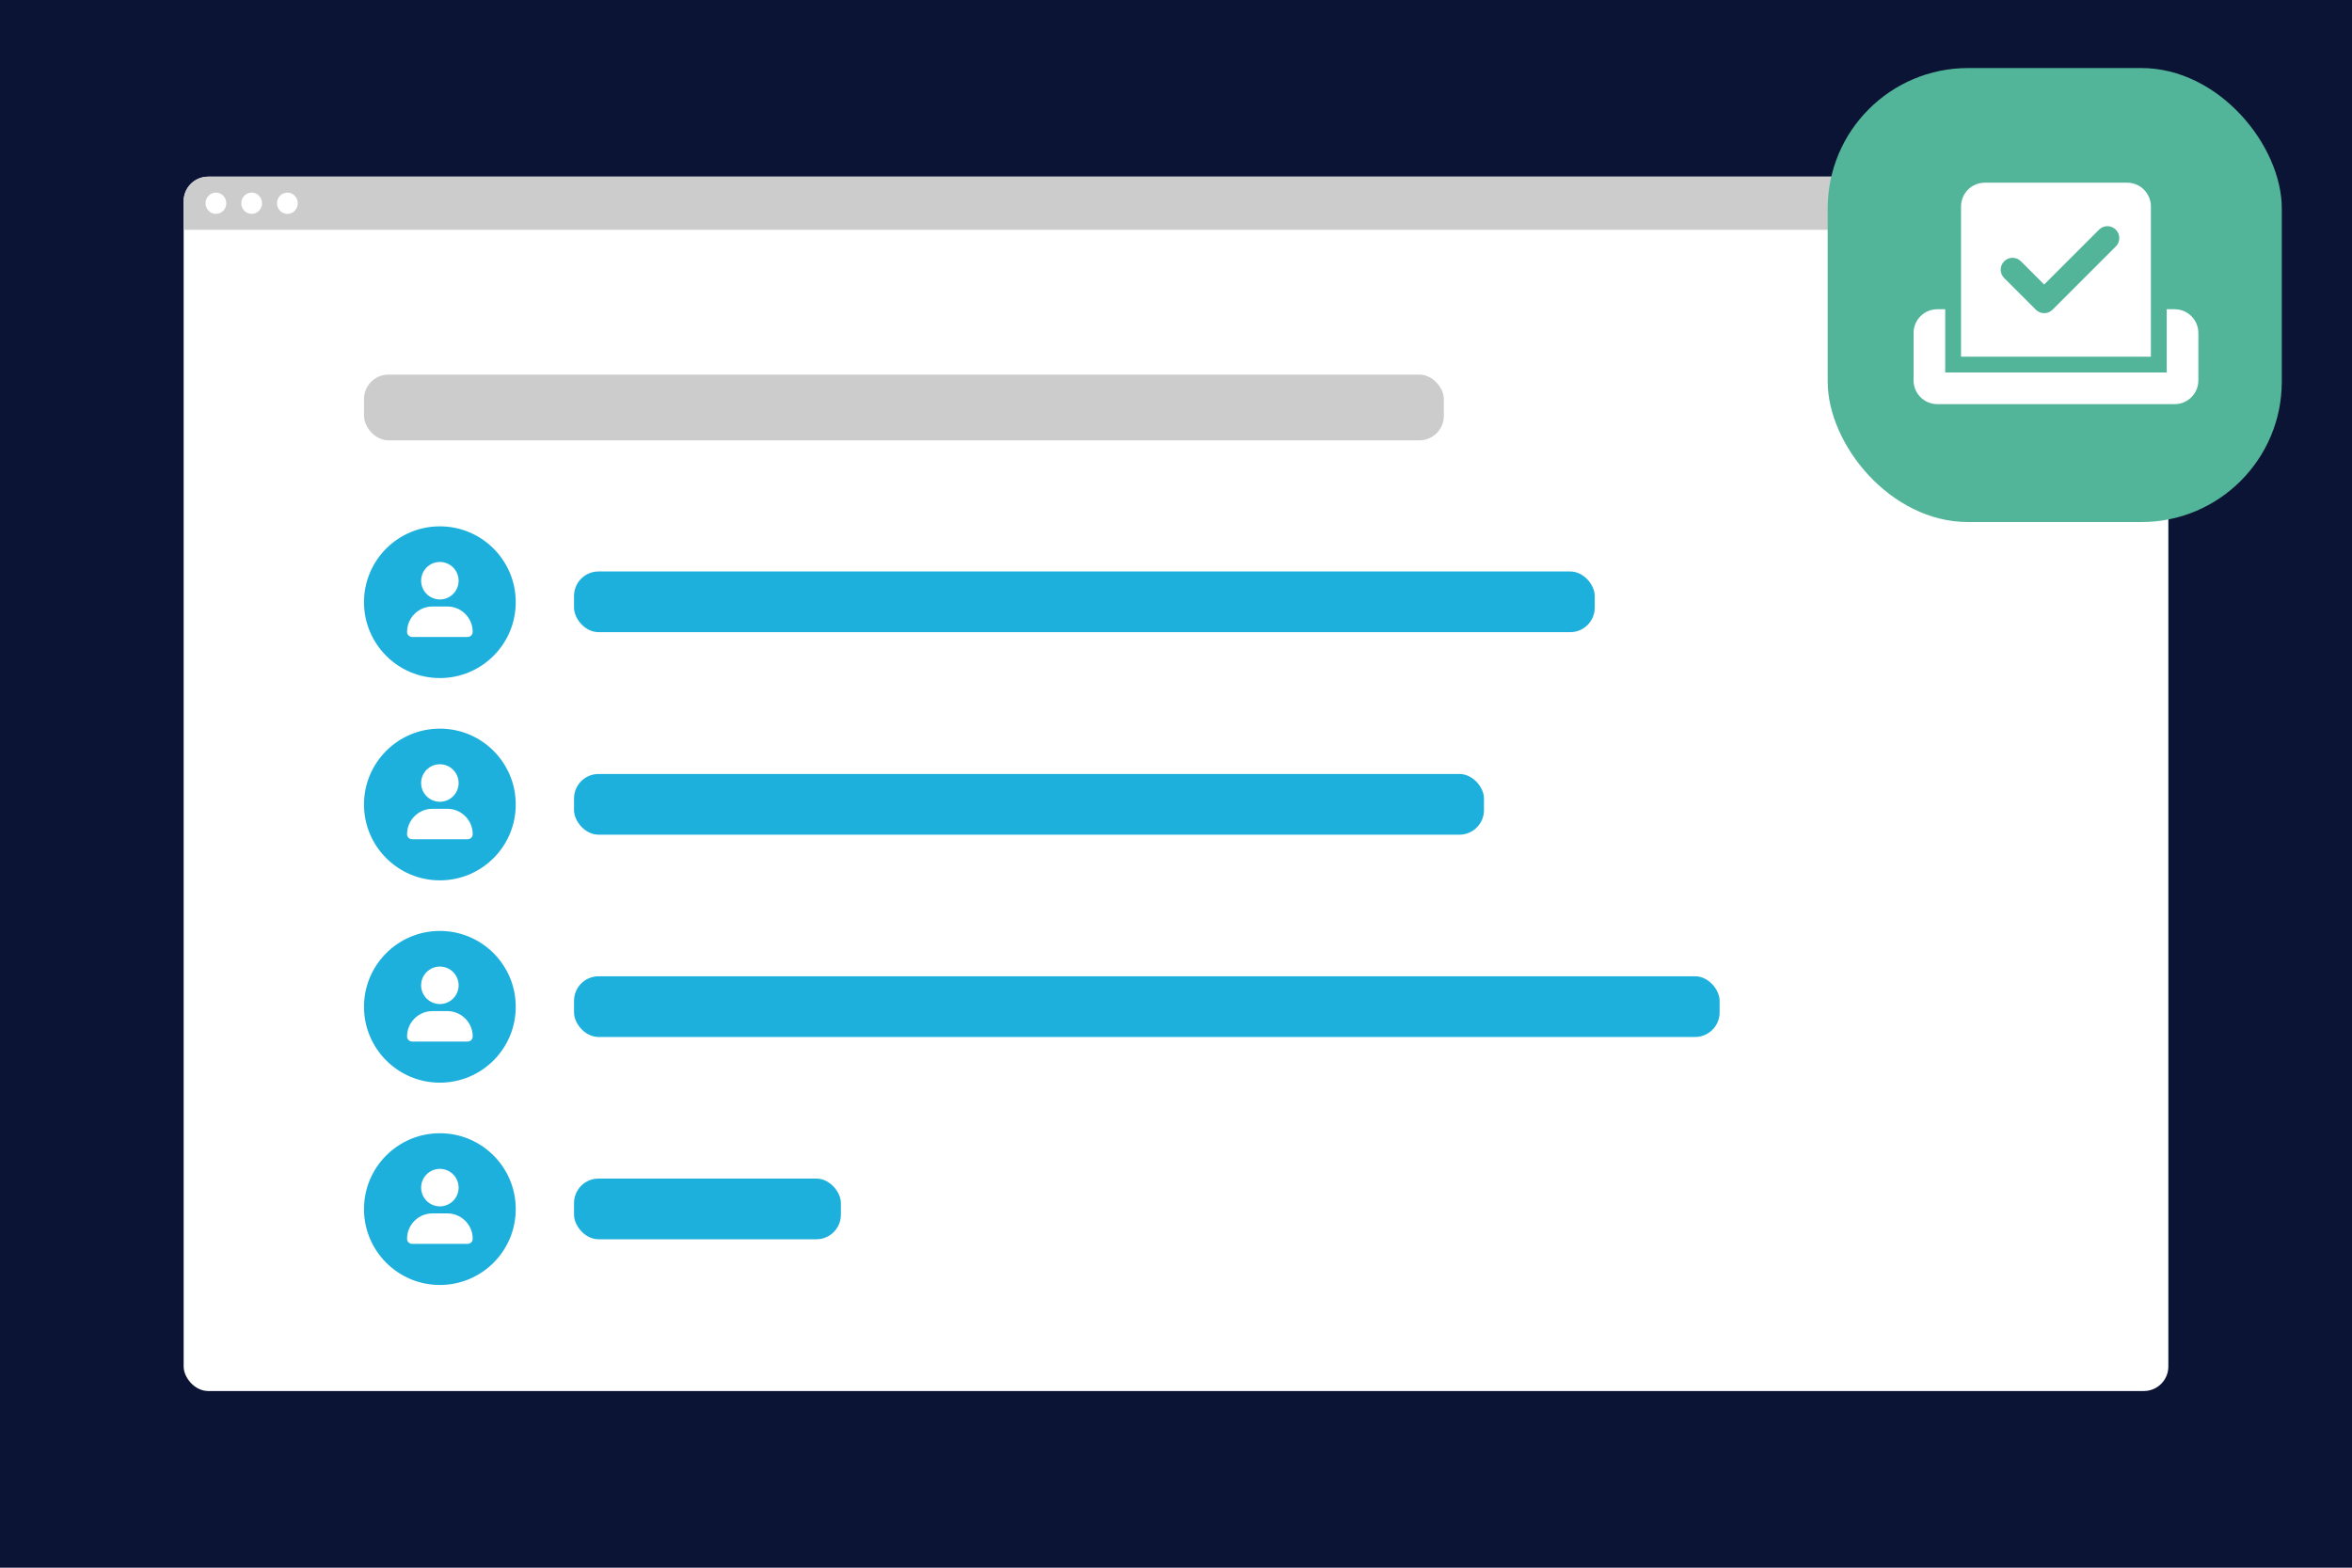 <?xml version="1.0" encoding="UTF-8"?>
<svg xmlns="http://www.w3.org/2000/svg" viewBox="0 0 1920 1280">
  <defs>
    <style>
      .cls-1 {
        fill: #ccc;
      }

      .cls-2 {
        fill: #fff;
      }

      .cls-3 {
        fill: #52b599;
      }

      .cls-4 {
        fill: #1db0dd;
      }

      .cls-5 {
        fill: #0b1434;
      }
    </style>
  </defs>
  <g id="background">
    <g id="Ebene_3">
      <rect class="cls-5" width="1920" height="1280"></rect>
    </g>
  </g>
  <g id="Ebene_1">
    <rect class="cls-2" x="149.92" y="144.25" width="1620.16" height="991.5" rx="20" ry="20"></rect>
    <path class="cls-1" d="M169.92,144.25h1580.16c11.04,0,20,8.96,20,20v23.39H149.92v-23.39c0-11.04,8.96-20,20-20Z"></path>
    <g>
      <ellipse class="cls-2" cx="176.26" cy="165.94" rx="8.47" ry="8.69"></ellipse>
      <ellipse class="cls-2" cx="205.43" cy="165.94" rx="8.47" ry="8.69"></ellipse>
      <ellipse class="cls-2" cx="234.6" cy="165.94" rx="8.47" ry="8.69"></ellipse>
    </g>
    <g>
      <rect class="cls-1" x="297.14" y="305.86" width="881.52" height="53.68" rx="20" ry="20"></rect>
      <g>
        <g>
          <circle class="cls-4" cx="359.08" cy="491.69" r="61.94"></circle>
          <path class="cls-2" d="M365.15,495.19h-12.13c-11.45,0-20.73,9.28-20.73,20.73,0,2.3,1.86,4.15,4.15,4.15h45.3c2.3,0,4.15-1.85,4.15-4.15,0-11.45-9.28-20.73-20.73-20.73ZM359.08,489.45c8.46,0,15.31-6.86,15.31-15.31s-6.86-15.31-15.31-15.31-15.31,6.86-15.31,15.31,6.86,15.31,15.31,15.31Z"></path>
        </g>
        <g>
          <circle class="cls-4" cx="359.08" cy="656.86" r="61.94"></circle>
          <path class="cls-2" d="M365.15,660.37h-12.13c-11.45,0-20.73,9.28-20.73,20.73,0,2.3,1.86,4.15,4.15,4.15h45.3c2.3,0,4.15-1.85,4.15-4.15,0-11.45-9.28-20.73-20.73-20.73ZM359.08,654.63c8.46,0,15.31-6.86,15.31-15.31s-6.86-15.31-15.31-15.31-15.31,6.86-15.31,15.31,6.86,15.31,15.31,15.31Z"></path>
        </g>
        <g>
          <circle class="cls-4" cx="359.08" cy="822.04" r="61.94"></circle>
          <path class="cls-2" d="M365.15,825.55h-12.13c-11.45,0-20.73,9.28-20.73,20.73,0,2.3,1.86,4.15,4.15,4.15h45.3c2.3,0,4.15-1.85,4.15-4.15,0-11.45-9.28-20.73-20.73-20.73ZM359.08,819.8c8.46,0,15.31-6.86,15.31-15.31s-6.86-15.31-15.31-15.31-15.31,6.86-15.31,15.31,6.86,15.31,15.31,15.31Z"></path>
        </g>
        <g>
          <circle class="cls-4" cx="359.08" cy="987.22" r="61.94"></circle>
          <path class="cls-2" d="M365.15,990.72h-12.13c-11.45,0-20.73,9.28-20.73,20.73,0,2.3,1.86,4.15,4.15,4.15h45.3c2.3,0,4.15-1.85,4.15-4.15,0-11.45-9.28-20.73-20.73-20.73ZM359.08,984.98c8.46,0,15.31-6.86,15.31-15.31s-6.86-15.31-15.31-15.31-15.31,6.86-15.31,15.31,6.86,15.31,15.31,15.31Z"></path>
        </g>
      </g>
      <rect class="cls-4" x="468.6" y="466.6" width="833.22" height="49.55" rx="20" ry="20"></rect>
      <rect class="cls-4" x="468.6" y="631.95" width="742.8" height="49.55" rx="20" ry="20"></rect>
      <rect class="cls-4" x="468.6" y="797.13" width="935.16" height="49.55" rx="20" ry="20"></rect>
      <rect class="cls-4" x="468.6" y="962.3" width="217.83" height="49.55" rx="20" ry="20"></rect>
    </g>
    <rect class="cls-3" x="1491.99" y="55.55" width="370.7" height="370.7" rx="114.63" ry="114.63"></rect>
    <path class="cls-2" d="M1600.85,168.54c0-10.7,8.68-19.37,19.37-19.37h116.24c10.7,0,19.37,8.68,19.37,19.37v122.7h-154.99v-122.7ZM1727.18,187.51c-3.79-3.79-9.93-3.79-13.68,0l-44.8,44.8-18.97-18.97c-3.79-3.79-9.93-3.79-13.68,0-3.75,3.79-3.79,9.93,0,13.68l25.83,25.83c3.79,3.79,9.93,3.79,13.68,0l51.62-51.62c3.79-3.79,3.79-9.93,0-13.68v-.04ZM1562.1,271.86c0-10.7,8.68-19.37,19.37-19.37h6.46v51.66h180.82v-51.66h6.46c10.7,0,19.37,8.68,19.37,19.37v38.75c0,10.7-8.68,19.37-19.37,19.37h-193.73c-10.7,0-19.37-8.68-19.37-19.37v-38.75Z"></path>
  </g>
</svg>
